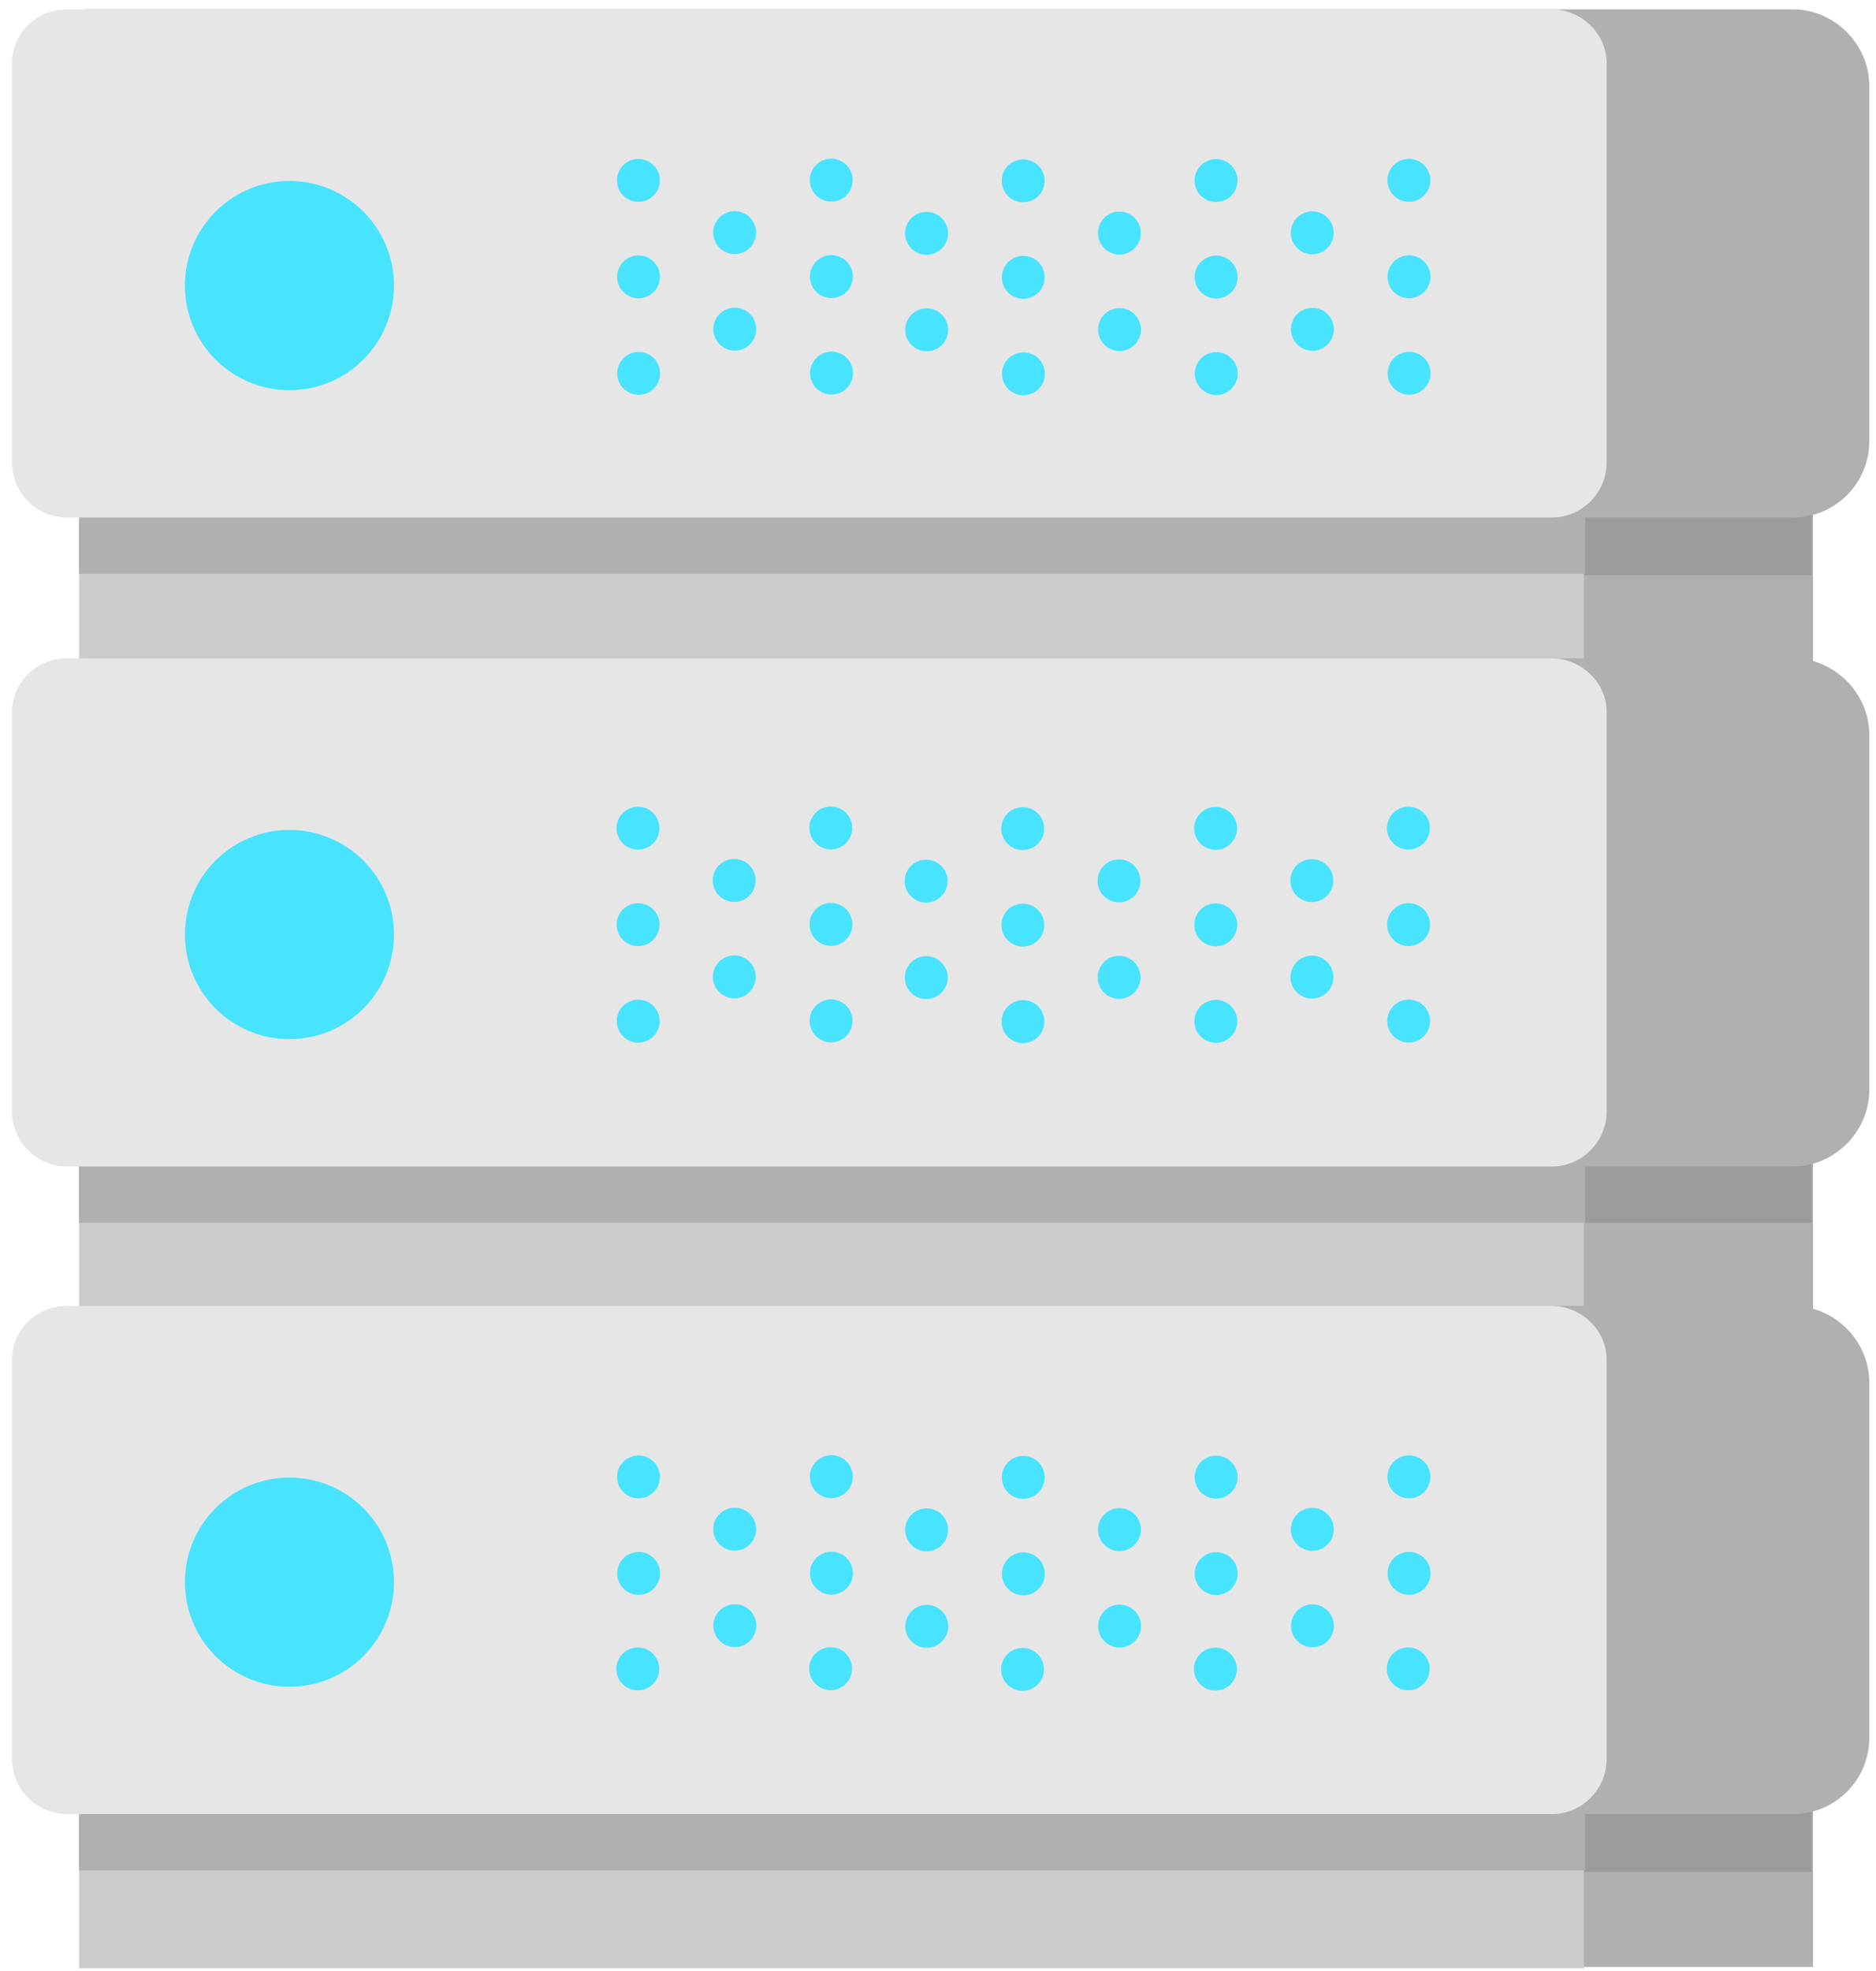 <svg width="140" height="147" xmlns="http://www.w3.org/2000/svg"><g fill="none"><path fill="#b0b0b0" d="M22.9 35h112.4v15H22.9z"/><path fill="#9b9b9b" d="M135.2 42.9H22.9V39l112.3-12.2z"/><path fill="#ccc" d="M5.9 40v-5h112.3v15.1H5.9v-5.2"/><path fill="#b0b0b0" d="M5.9 37.7h112.4v5.1H5.9z"/><path d="M133.8 38.6H6.7C3.6 38.6 1 36 1 32.9V6.4C1 3.3 3.6.7 6.7.7h127.1c3.1 0 5.7 2.6 5.7 5.7v26.5c0 3.2-2.6 5.7-5.7 5.7z" fill="#b0b0b0"/><path d="M17.2.7h98.6c2.2 0 4.1 1.8 4.1 4v29.8c0 2.2-1.8 4.1-4.1 4.1H5c-2.2 0-4.1-1.8-4.1-4.1V4.7c0-2.2 1.8-4 4.1-4h2.7" fill="#e6e6e6"/><g transform="translate(45 11)" fill="#47e3ff"><circle transform="rotate(-45 2.643 2.453)" cx="2.643" cy="2.453" r="1.6"/><circle transform="rotate(-45 2.652 9.65)" cx="2.652" cy="9.649" r="1.6"/><circle transform="rotate(-45 2.661 16.845)" cx="2.661" cy="16.845" r="1.6"/><circle transform="rotate(-45 9.825 6.35)" cx="9.825" cy="6.35" r="1.6"/><circle transform="rotate(-45 9.834 13.546)" cx="9.834" cy="13.546" r="1.6"/><circle transform="rotate(-45 17.034 2.435)" cx="17.034" cy="2.435" r="1.6"/><circle transform="rotate(-45 17.044 9.63)" cx="17.044" cy="9.631" r="1.6"/><circle transform="rotate(-45 17.054 16.826)" cx="17.053" cy="16.826" r="1.6"/><circle transform="rotate(-45 24.145 6.402)" cx="24.145" cy="6.402" r="1.6"/><circle transform="rotate(-45 24.155 13.598)" cx="24.155" cy="13.598" r="1.6"/><circle transform="rotate(-45 31.356 2.486)" cx="31.356" cy="2.486" r="1.6"/><circle transform="rotate(-45 31.365 9.682)" cx="31.365" cy="9.682" r="1.6"/><circle transform="rotate(-45 31.375 16.879)" cx="31.375" cy="16.879" r="1.6"/><circle transform="rotate(-45 38.538 6.383)" cx="38.538" cy="6.383" r="1.6"/><circle transform="rotate(-45 38.547 13.579)" cx="38.547" cy="13.579" r="1.6"/><circle transform="rotate(-45 45.748 2.467)" cx="45.748" cy="2.467" r="1.6"/><circle transform="rotate(-45 45.757 9.663)" cx="45.757" cy="9.663" r="1.6"/><circle transform="rotate(-45 45.767 16.86)" cx="45.767" cy="16.86" r="1.6"/><circle transform="rotate(-45 52.93 6.364)" cx="52.93" cy="6.364" r="1.6"/><circle transform="rotate(-45 52.939 13.56)" cx="52.939" cy="13.56" r="1.6"/><circle transform="rotate(-45 60.14 2.449)" cx="60.14" cy="2.449" r="1.6"/><circle transform="rotate(-45 60.15 9.645)" cx="60.149" cy="9.645" r="1.6"/><circle transform="rotate(-45 60.159 16.84)" cx="60.159" cy="16.841" r="1.6"/></g><circle fill="#47e3ff" cx="21.6" cy="21.3" r="7.8"/><path fill="#b0b0b0" d="M22.9 83.4h112.4v15H22.9z"/><path fill="#9b9b9b" d="M135.2 91.2H22.9v-3.9l112.3-1.2z"/><path fill="#ccc" d="M5.9 88.4v-5h112.3v15H5.9v-5.1"/><path fill="#b0b0b0" d="M5.9 85.5h112.4v5.7H5.9z"/><path d="M133.8 87H6.7C3.6 87 1 84.4 1 81.3V54.8c0-3.1 2.6-5.7 5.7-5.7h127.1c3.1 0 5.7 2.6 5.7 5.7v26.5c0 3.1-2.6 5.7-5.7 5.7z" fill="#b0b0b0"/><path d="M17.2 49.1h98.6c2.2 0 4.1 1.8 4.1 4v29.8c0 2.2-1.8 4.1-4.1 4.1H5C2.8 87 .9 85.2.9 82.9V53.1c0-2.2 1.8-4 4.1-4h2.7" fill="#e6e6e6"/><g transform="translate(45 59)" fill="#47e3ff"><circle transform="rotate(-45 2.61 2.767)" cx="2.61" cy="2.767" r="1.6"/><circle transform="rotate(-45 2.619 9.963)" cx="2.619" cy="9.963" r="1.6"/><circle transform="rotate(-45 2.628 17.159)" cx="2.628" cy="17.159" r="1.6"/><circle transform="rotate(-45 9.791 6.663)" cx="9.791" cy="6.663" r="1.6"/><circle transform="rotate(-45 9.801 13.859)" cx="9.801" cy="13.859" r="1.6"/><circle transform="rotate(-45 17.001 2.748)" cx="17.001" cy="2.748" r="1.6"/><circle transform="rotate(-45 17.01 9.944)" cx="17.011" cy="9.944" r="1.6"/><circle transform="rotate(-45 17.02 17.14)" cx="17.02" cy="17.14" r="1.6"/><circle transform="rotate(-45 24.113 6.715)" cx="24.113" cy="6.715" r="1.6"/><circle transform="rotate(-45 24.122 13.91)" cx="24.122" cy="13.911" r="1.6"/><circle transform="rotate(-45 31.323 2.8)" cx="31.323" cy="2.8" r="1.6"/><circle transform="rotate(-45 31.332 9.995)" cx="31.332" cy="9.995" r="1.6"/><circle transform="rotate(-45 31.341 17.192)" cx="31.341" cy="17.192" r="1.6"/><circle transform="rotate(-45 38.505 6.696)" cx="38.505" cy="6.696" r="1.6"/><circle transform="rotate(-45 38.514 13.892)" cx="38.514" cy="13.892" r="1.6"/><circle transform="rotate(-45 45.715 2.78)" cx="45.715" cy="2.781" r="1.6"/><circle transform="rotate(-45 45.724 9.977)" cx="45.724" cy="9.977" r="1.6"/><circle transform="rotate(-45 45.734 17.173)" cx="45.734" cy="17.173" r="1.6"/><circle transform="rotate(-45 52.897 6.677)" cx="52.897" cy="6.677" r="1.6"/><circle transform="rotate(-45 52.906 13.873)" cx="52.906" cy="13.873" r="1.6"/><circle transform="rotate(-45 60.107 2.762)" cx="60.107" cy="2.762" r="1.6"/><circle transform="rotate(-45 60.116 9.958)" cx="60.116" cy="9.958" r="1.6"/><circle transform="rotate(-45 60.126 17.154)" cx="60.126" cy="17.154" r="1.6"/></g><circle fill="#47e3ff" cx="21.6" cy="69.7" r="7.8"/><path fill="#b0b0b0" d="M22.9 131.7h112.4v15H22.9z"/><path fill="#9b9b9b" d="M135.2 139.6H22.9v-3.9l112.3-12.3z"/><path fill="#ccc" d="M5.9 136.7v-5h112.3v15.1H5.9v-5.2"/><path fill="#b0b0b0" d="M5.9 131.8h112.4v7.7H5.9z"/><path d="M133.8 135.3H6.7c-3.1 0-5.7-2.6-5.7-5.7v-26.5c0-3.1 2.6-5.7 5.7-5.7h127.1c3.1 0 5.7 2.6 5.7 5.7v26.5c0 3.2-2.6 5.7-5.7 5.7z" fill="#b0b0b0"/><path d="M17.2 97.4h98.6c2.2 0 4.1 1.8 4.1 4v29.8c0 2.2-1.8 4.1-4.1 4.1H5c-2.2 0-4.1-1.8-4.1-4.1v-29.8c0-2.2 1.8-4 4.1-4h2.7" fill="#e6e6e6"/><g transform="translate(45 107)" fill="#47e3ff"><circle transform="rotate(-45 2.647 3.15)" cx="2.647" cy="3.151" r="1.6"/><circle transform="rotate(-45 2.657 10.346)" cx="2.657" cy="10.346" r="1.6"/><circle transform="rotate(-45 2.595 17.472)" cx="2.595" cy="17.472" r="1.6"/><circle transform="rotate(-45 9.829 7.047)" cx="9.829" cy="7.047" r="1.6"/><circle transform="rotate(-45 9.839 14.243)" cx="9.839" cy="14.243" r="1.6"/><circle transform="rotate(-45 17.04 3.132)" cx="17.039" cy="3.132" r="1.6"/><circle transform="rotate(-45 17.048 10.328)" cx="17.048" cy="10.328" r="1.6"/><circle transform="rotate(-45 16.987 17.453)" cx="16.987" cy="17.453" r="1.6"/><circle transform="rotate(-45 24.15 7.099)" cx="24.151" cy="7.099" r="1.6"/><circle transform="rotate(-45 24.16 14.295)" cx="24.16" cy="14.295" r="1.6"/><circle transform="rotate(-45 31.36 3.183)" cx="31.36" cy="3.183" r="1.6"/><circle transform="rotate(-45 31.37 10.38)" cx="31.37" cy="10.38" r="1.6"/><circle transform="rotate(-45 31.309 17.505)" cx="31.309" cy="17.505" r="1.6"/><circle transform="rotate(-45 38.542 7.08)" cx="38.542" cy="7.08" r="1.6"/><circle transform="rotate(-45 38.552 14.276)" cx="38.552" cy="14.276" r="1.6"/><circle transform="rotate(-45 45.753 3.165)" cx="45.753" cy="3.165" r="1.6"/><circle transform="rotate(-45 45.762 10.36)" cx="45.762" cy="10.361" r="1.6"/><circle transform="rotate(-45 45.7 17.486)" cx="45.701" cy="17.486" r="1.6"/><circle transform="rotate(-45 52.934 7.061)" cx="52.934" cy="7.061" r="1.6"/><circle transform="rotate(-45 52.944 14.257)" cx="52.944" cy="14.257" r="1.6"/><circle transform="rotate(-45 60.145 3.146)" cx="60.145" cy="3.146" r="1.6"/><circle transform="rotate(-45 60.154 10.342)" cx="60.154" cy="10.342" r="1.6"/><circle transform="rotate(-45 60.093 17.467)" cx="60.093" cy="17.467" r="1.6"/></g><circle fill="#47e3ff" cx="21.6" cy="118" r="7.8"/></g></svg>
